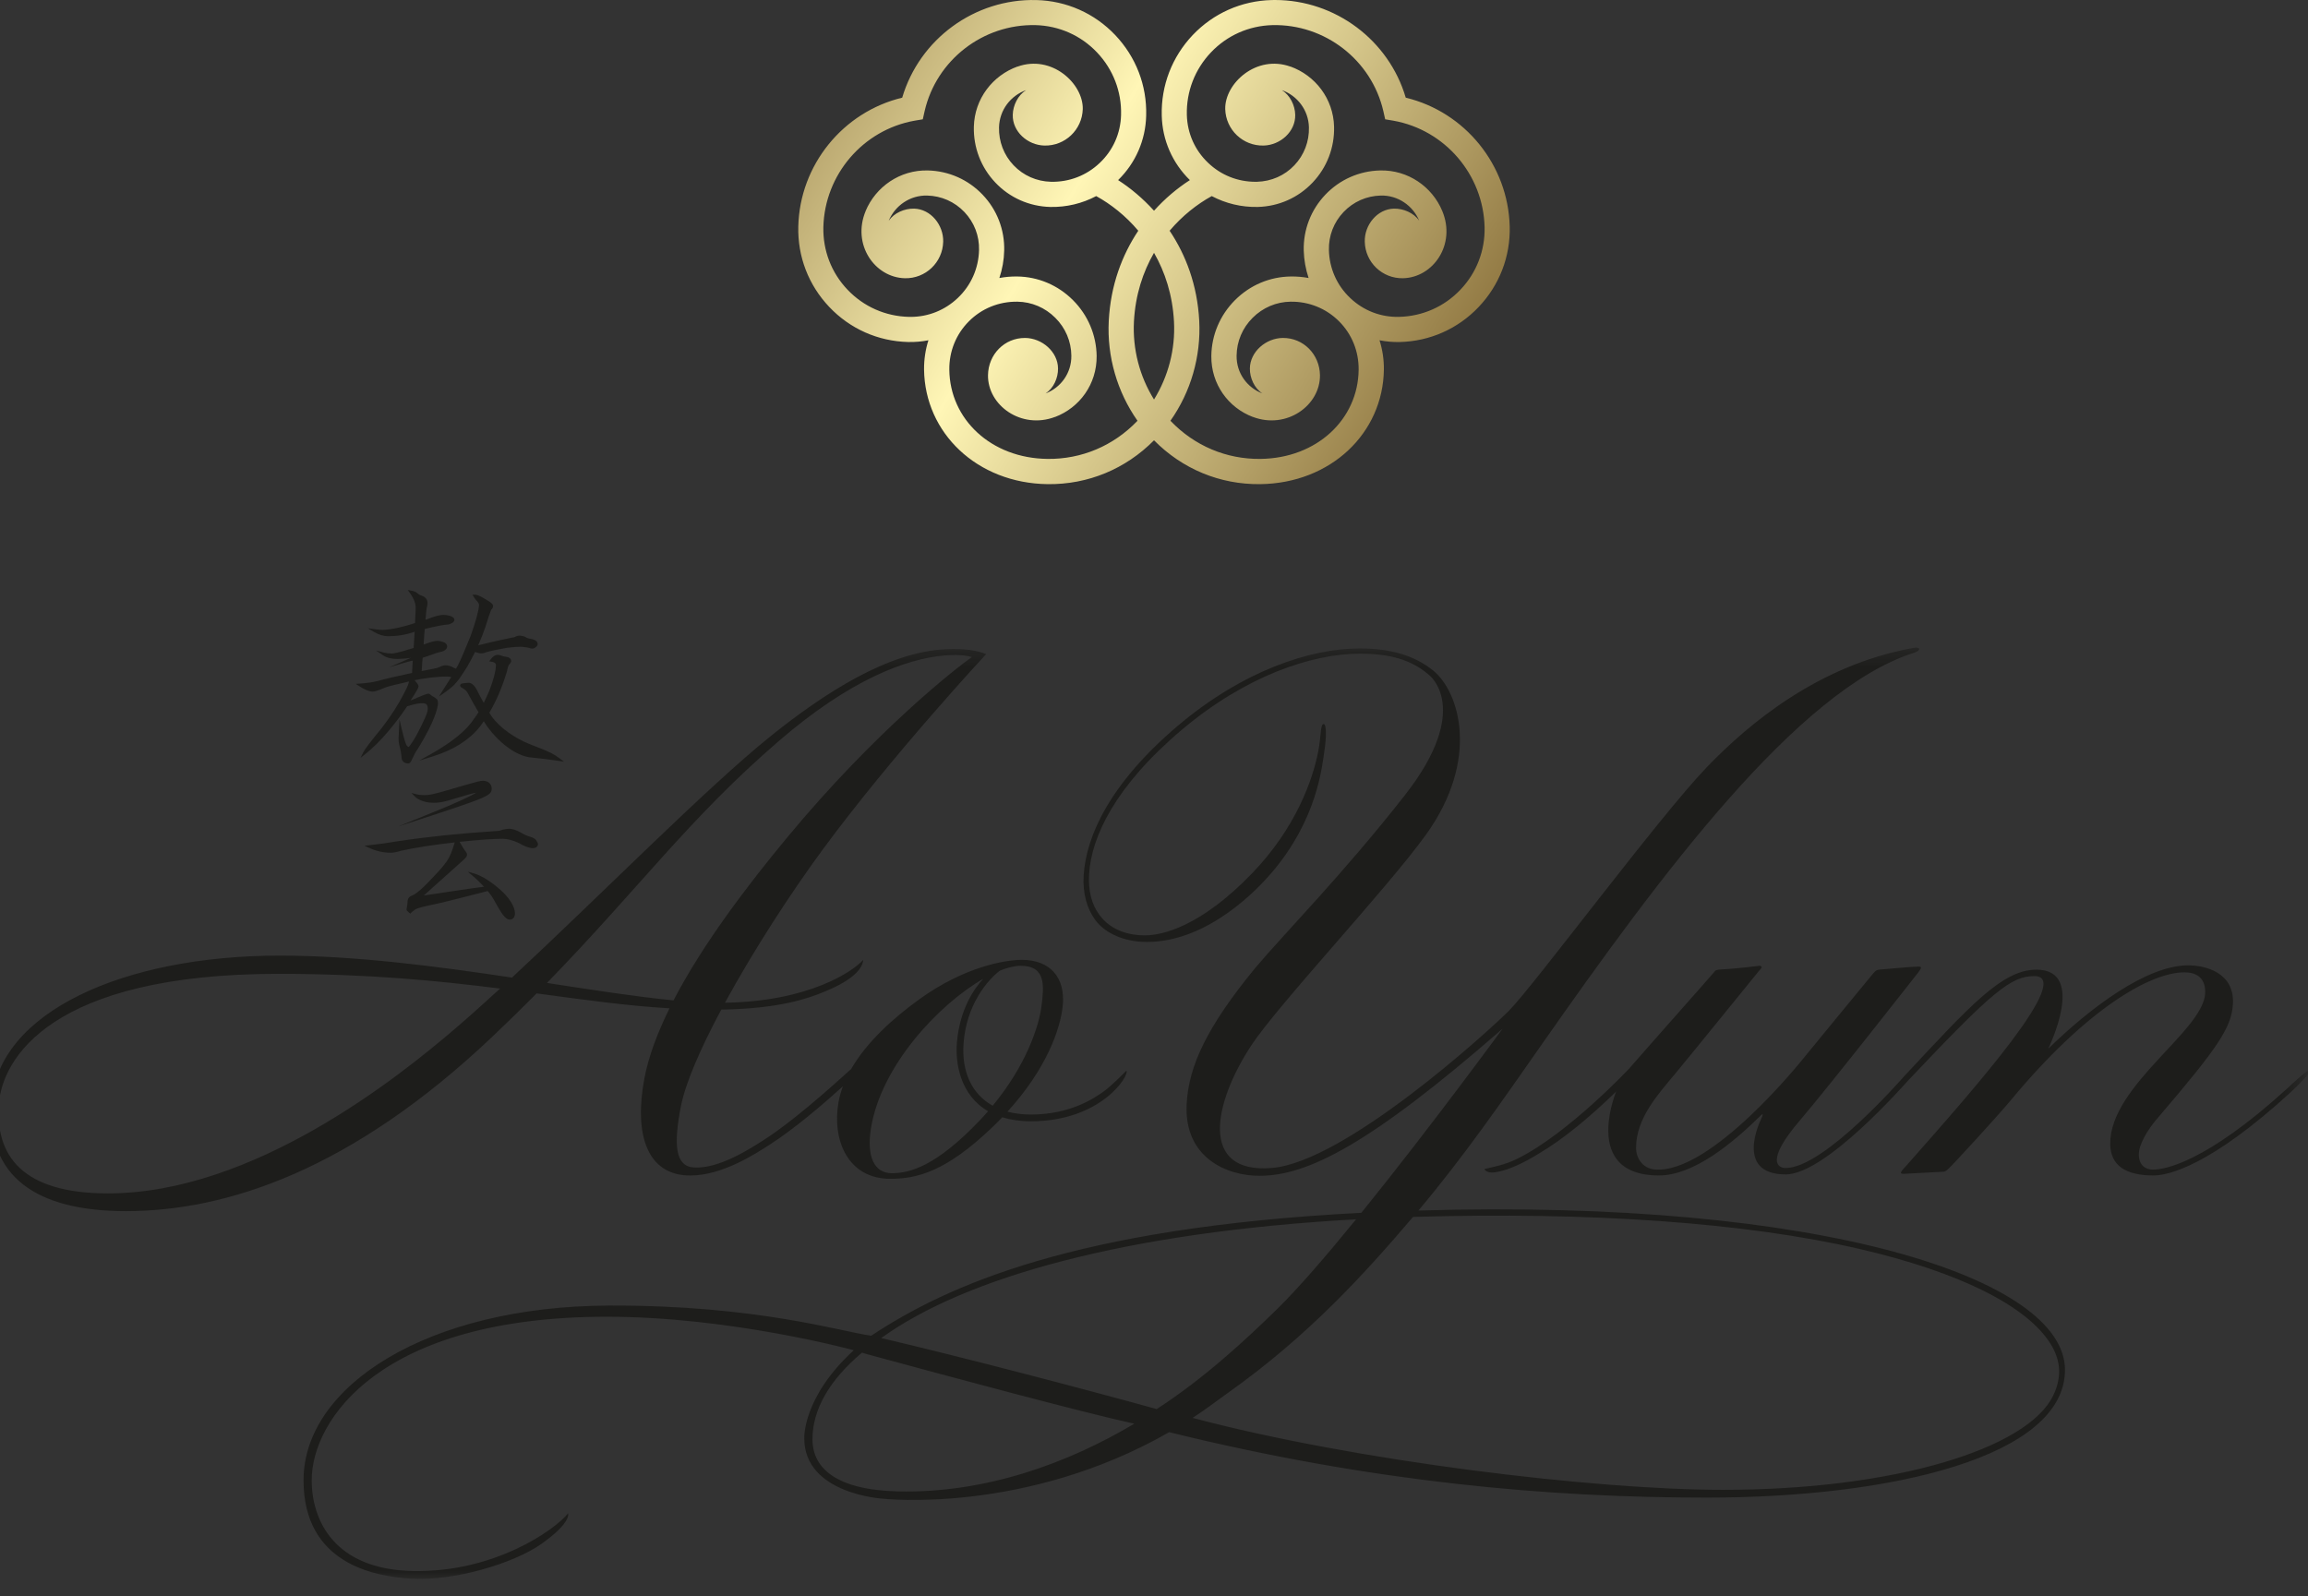 <?xml version="1.0" encoding="UTF-8"?>
<svg width="133px" height="92px" viewBox="0 0 133 92" version="1.1" xmlns="http://www.w3.org/2000/svg" xmlns:xlink="http://www.w3.org/1999/xlink">
    <rect x="0" y="0" width="133" height="92" fill="#333333" stroke="none"/>
    <!-- Generator: Sketch 53.2 (72643) - https://sketchapp.com -->
    <title>logo_black</title>
    <desc>Created with Sketch.</desc>
    <defs>
        <linearGradient x1="100%" y1="73.159%" x2="2.97%" y2="32.489%" id="linearGradient-1">
            <stop stop-color="#876D38" offset="0%"></stop>
            <stop stop-color="#FFF6B6" offset="66.022%"></stop>
            <stop stop-color="#BDAB73" offset="100%"></stop>
        </linearGradient>
        <polygon id="path-2" points="2.25606969e-05 0.324 133.61 0.324 133.61 54 2.25606969e-05 54"></polygon>
    </defs>
    <g id="logo_black" stroke="none" stroke-width="1" fill="none" fill-rule="evenodd">
        <g id="Page-1" fill="url(#linearGradient-1)">
            <path d="M84.159,16.695 C83.23,17.674 81.975,18.228 80.628,18.262 C79.572,18.29 78.57,17.901 77.807,17.175 C77.038,16.449 76.604,15.465 76.58,14.411 C76.559,13.593 76.857,12.816 77.42,12.223 C77.984,11.628 78.745,11.29 79.568,11.27 C80.56,11.246 81.423,11.856 81.784,12.721 C81.47,12.267 80.87,12.012 80.326,12.024 C79.363,12.048 78.62,12.968 78.646,13.931 C78.672,15.125 79.663,16.065 80.855,16.035 C82.585,15.994 83.92,14.097 83.112,12.16 C82.53,10.76 81.134,9.784 79.53,9.824 C78.324,9.852 77.201,10.352 76.373,11.222 C75.541,12.096 75.1,13.242 75.129,14.445 C75.144,14.988 75.242,15.519 75.409,16.022 C75.077,15.96 74.737,15.93 74.389,15.935 C73.177,15.948 72.035,16.431 71.17,17.295 C70.304,18.161 69.818,19.309 69.804,20.515 C69.785,22.136 70.781,23.498 72.204,24.034 L72.192,24.026 C74.151,24.771 76.088,23.355 76.064,21.618 C76.043,20.426 75.117,19.467 73.919,19.477 C72.947,19.49 72.037,20.27 72.025,21.237 C72.019,21.783 72.284,22.376 72.745,22.674 C71.868,22.342 71.248,21.502 71.26,20.504 C71.267,19.677 71.597,18.9 72.185,18.315 C72.772,17.729 73.549,17.397 74.371,17.387 C75.43,17.373 76.423,17.777 77.164,18.518 C77.905,19.259 78.304,20.253 78.293,21.31 C78.262,24.157 75.894,26.411 72.635,26.448 C70.673,26.472 68.834,25.696 67.46,24.263 C67.455,24.259 67.452,24.254 67.447,24.25 C68.618,22.592 69.213,20.554 69.107,18.489 C68.997,16.422 68.333,14.691 67.4,13.298 C68.136,12.43 68.988,11.762 69.828,11.301 C70.636,11.728 71.542,11.948 72.482,11.927 C73.685,11.895 74.808,11.399 75.638,10.524 C76.467,9.65 76.906,8.506 76.877,7.302 C76.837,5.689 75.792,4.347 74.36,3.833 L74.371,3.842 C72.392,3.125 70.572,4.815 70.605,6.285 C70.637,7.479 71.626,8.42 72.817,8.389 C73.782,8.365 74.663,7.582 74.638,6.614 C74.626,6.071 74.34,5.486 73.868,5.194 C74.756,5.511 75.404,6.34 75.428,7.338 C75.449,8.154 75.152,8.933 74.589,9.526 C74.026,10.119 73.264,10.453 72.443,10.476 C72.411,10.477 72.378,10.477 72.346,10.477 C71.325,10.477 70.363,10.096 69.622,9.387 C68.854,8.661 68.42,7.681 68.393,6.621 C68.36,5.277 68.854,3.996 69.785,3.016 C70.713,2.04 71.966,1.485 73.318,1.448 C76.346,1.374 79.036,3.459 79.716,6.404 L79.822,6.876 L80.293,6.955 C83.268,7.485 85.476,10.064 85.551,13.089 C85.582,14.436 85.09,15.718 84.159,16.695 L84.159,16.695 Z M65.344,18.534 C65.426,16.993 65.864,15.672 66.501,14.571 C67.133,15.672 67.57,16.993 67.652,18.534 C67.737,20.124 67.323,21.695 66.501,23.025 C65.672,21.695 65.262,20.124 65.344,18.534 L65.344,18.534 Z M65.537,24.263 C64.162,25.696 62.325,26.472 60.363,26.448 C57.103,26.411 54.737,24.157 54.705,21.31 C54.691,20.253 55.093,19.259 55.834,18.518 C56.572,17.777 57.566,17.373 58.627,17.387 C59.448,17.397 60.227,17.729 60.811,18.315 C61.4,18.9 61.73,19.677 61.737,20.504 C61.748,21.502 61.132,22.342 60.254,22.674 C60.714,22.376 60.977,21.783 60.97,21.237 C60.961,20.27 60.048,19.49 59.079,19.477 C57.882,19.467 56.954,20.426 56.934,21.618 C56.907,23.355 58.845,24.771 60.804,24.026 L60.794,24.034 C62.214,23.498 63.212,22.136 63.195,20.515 C63.178,19.309 62.694,18.161 61.828,17.295 C60.962,16.431 59.82,15.948 58.61,15.935 C58.262,15.93 57.922,15.96 57.589,16.022 C57.757,15.519 57.855,14.988 57.867,14.445 C57.897,13.242 57.457,12.096 56.624,11.222 C55.795,10.352 54.673,9.852 53.467,9.824 C51.864,9.784 50.466,10.761 49.881,12.163 L49.887,12.154 C49.075,14.092 50.41,15.994 52.141,16.035 C53.333,16.065 54.322,15.125 54.352,13.931 C54.377,12.968 53.636,12.048 52.674,12.024 C52.125,12.012 51.527,12.267 51.213,12.722 C51.574,11.856 52.435,11.246 53.43,11.27 C54.251,11.29 55.013,11.628 55.578,12.223 C56.14,12.817 56.44,13.593 56.417,14.411 C56.392,15.465 55.958,16.449 55.191,17.175 C54.454,17.876 53.493,18.263 52.476,18.263 C52.44,18.263 52.405,18.263 52.369,18.262 C51.022,18.228 49.769,17.674 48.838,16.695 C47.908,15.718 47.417,14.436 47.447,13.087 C47.524,10.064 49.732,7.485 52.704,6.955 L53.176,6.876 L53.282,6.404 C53.961,3.459 56.651,1.374 59.68,1.448 C61.029,1.485 62.284,2.04 63.212,3.016 C64.144,3.996 64.637,5.277 64.602,6.621 C64.576,7.681 64.143,8.661 63.376,9.387 C62.61,10.118 61.61,10.501 60.553,10.476 C59.734,10.453 58.974,10.119 58.409,9.526 C57.845,8.933 57.549,8.154 57.569,7.338 C57.595,6.34 58.239,5.511 59.129,5.194 C58.657,5.486 58.374,6.071 58.361,6.614 C58.334,7.582 59.213,8.365 60.182,8.389 C61.371,8.42 62.361,7.479 62.395,6.285 C62.425,4.815 60.603,3.125 58.627,3.842 L58.637,3.833 C57.205,4.347 56.159,5.689 56.119,7.302 C56.09,8.506 56.531,9.651 57.359,10.524 C58.189,11.399 59.314,11.895 60.516,11.927 C61.456,11.948 62.363,11.728 63.17,11.301 C64.008,11.762 64.862,12.43 65.594,13.298 C64.664,14.691 64.003,16.422 63.893,18.489 C63.786,20.554 64.382,22.592 65.549,24.25 C65.549,24.254 65.543,24.259 65.537,24.263 L65.537,24.263 Z M81.007,5.629 C80.034,2.317 76.949,0 73.472,0 C73.408,0 73.344,0.001 73.279,0.003 C71.544,0.046 69.929,0.761 68.732,2.019 C67.539,3.28 66.903,4.924 66.947,6.66 C66.979,8.075 67.558,9.39 68.567,10.38 C67.849,10.842 67.141,11.432 66.501,12.144 C65.855,11.432 65.149,10.842 64.432,10.38 C65.442,9.39 66.017,8.075 66.049,6.66 C66.096,4.924 65.46,3.28 64.264,2.019 C63.068,0.761 61.453,0.046 59.719,0.003 C56.162,-0.085 52.986,2.256 51.99,5.629 C48.581,6.451 46.088,9.501 46.002,13.053 C45.96,14.79 46.592,16.434 47.789,17.693 C48.982,18.951 50.594,19.668 52.333,19.711 C52.73,19.721 53.119,19.685 53.501,19.611 C53.33,20.146 53.245,20.714 53.249,21.293 C53.293,24.953 56.306,27.855 60.377,27.903 C62.698,27.93 64.862,27.031 66.501,25.376 C68.136,27.031 70.3,27.93 72.617,27.903 C76.694,27.855 79.704,24.953 79.747,21.293 C79.753,20.714 79.665,20.146 79.496,19.611 C79.878,19.685 80.266,19.721 80.665,19.712 C82.401,19.668 84.015,18.951 85.209,17.693 C86.404,16.434 87.042,14.79 86.998,13.053 C86.908,9.501 84.418,6.451 81.007,5.629 L81.007,5.629 Z M83.109,12.154 C83.11,12.156 83.111,12.158 83.112,12.16 C83.112,12.161 83.113,12.162 83.113,12.163 L83.109,12.154 Z" id="Fill-1"></path>
        </g>
        <g id="Group-3" transform="translate(-1, 37)">
            <mask id="mask-3" fill="white">
                <use xlink:href="#path-2"></use>
            </mask>
            <g id="Clip-2"></g>
            <path d="M61.016,20.985 C61.158,19.859 61.301,18.662 59.821,18.662 C59.477,18.662 59.07,18.761 58.619,18.94 C57.936,19.461 56.686,20.878 56.526,23.138 C56.408,24.75 56.988,26.049 58.205,26.726 C60.142,24.384 60.873,22.134 61.016,20.985 M57.938,27.044 C56.339,26.114 56.037,24.279 56.144,23.069 C56.314,21.134 57.155,19.955 57.661,19.411 C55.061,20.909 51.766,24.445 51.191,28.021 C50.931,29.645 51.365,30.616 52.396,30.616 C53.428,30.616 54.937,30.217 57.449,27.583 C57.619,27.404 57.782,27.224 57.938,27.044 M39.812,20.655 C41.508,17.389 44.098,14 46.345,11.286 C51.434,5.138 56.119,1.485 57.002,0.87 C57.002,0.87 56.524,0.682 55.42,0.778 C53.184,0.972 49.966,2.189 45.907,5.684 C40.696,10.169 37.821,14.207 32.518,19.65 C35.225,20.066 37.725,20.453 39.812,20.655 M29.819,19.974 C26.276,19.526 22.223,19.126 17.051,19.126 C3.916,19.126 1.129,24.033 0.937,26.618 C0.717,29.587 2.257,31.779 7.218,31.779 C15.607,31.779 23.941,25.099 27.229,22.283 C28.041,21.587 28.911,20.808 29.819,19.974 M60.412,27.623 C59.774,27.623 59.226,27.537 58.756,27.393 C58.568,27.59 58.372,27.789 58.163,27.987 C55.471,30.562 53.802,30.938 52.3,30.938 C49.842,30.938 48.937,28.68 49.32,26.518 C49.375,26.211 49.461,25.907 49.573,25.609 C48.365,26.702 46.741,28.083 45.345,28.977 C44.504,29.515 42.621,30.748 40.775,30.748 C38.264,30.748 37.528,28.355 38.134,25.151 C38.373,23.879 38.891,22.513 39.581,21.113 C37.073,20.965 34.625,20.615 31.925,20.252 C31.129,21.055 30.279,21.889 29.36,22.76 C21.23,30.465 14.025,32.801 8.25,32.801 C3.119,32.801 0.22,30.826 0.521,26.535 C0.886,21.336 8.118,18.075 17.12,18.075 C21.475,18.075 26.181,18.693 30.503,19.342 C35.614,14.595 41.722,8.384 45.45,5.393 C48.482,2.964 52.165,0.566 55.49,0.418 C56.597,0.37 57.279,0.477 57.828,0.698 C57.828,0.698 52.435,6.494 48.404,11.97 C46.527,14.52 44.401,17.812 42.776,20.791 C47.652,20.712 50.157,18.977 50.745,18.32 C50.711,18.732 50.333,19.415 48.475,20.169 C47.504,20.565 45.876,21.134 42.564,21.186 C41.378,23.404 40.492,25.421 40.231,26.79 C39.818,28.937 39.892,30.217 40.982,30.285 C42.423,30.378 44.239,29.201 45.069,28.665 C46.616,27.669 48.633,25.895 50.048,24.612 C50.931,23.081 52.437,21.697 53.996,20.578 C56.564,18.727 58.897,18.32 59.891,18.32 C61.494,18.32 62.407,19.319 62.24,20.974 C62.11,22.267 61.335,24.567 59.056,27.069 C59.463,27.176 59.912,27.234 60.406,27.234 C62.694,27.234 64.066,26.283 64.602,25.904 C65.078,25.566 65.907,24.708 65.907,24.708 C66.115,24.948 64.475,27.623 60.412,27.623 M119.316,43.433 C119.795,42.44 119.795,41.462 119.167,40.454 C117.798,38.251 113.882,36.307 108.15,34.979 C101.518,33.447 92.581,32.836 82.427,33.135 C79.678,36.362 76.417,39.976 71.766,43.272 C70.965,43.842 70.436,44.262 69.723,44.717 C79.137,47.216 92.885,48.864 100.294,48.864 C110.186,48.864 117.839,46.491 119.316,43.433 M74.614,38.427 C75.836,37.228 77.461,35.339 79.145,33.273 C65.914,34.008 56.653,36.603 51.782,40.116 C56.358,41.191 63.326,43.011 67.655,44.21 C70.405,42.433 72.821,40.182 74.614,38.427 M66.365,45.053 C63.34,44.392 55.662,42.323 50.972,41.048 C50.872,41.021 50.772,40.99 50.672,40.959 C48.796,42.536 47.819,44.235 47.819,45.951 C47.819,47.621 49.203,48.871 52.744,48.954 C57.802,49.073 62.553,47.323 66.365,45.053 M119.996,41.95 C119.996,46.958 110.002,49.312 99.35,49.312 C90.334,49.312 80.169,48.447 68.374,45.541 C60.07,50.299 51.882,49.375 51.882,49.375 C51.882,49.375 47.347,49.117 47.347,45.895 C47.347,45.895 47.23,43.54 50.2,40.818 C50.2,40.818 43.13,38.887 35.974,38.887 C22.909,38.887 18.962,44.842 18.962,48.308 C18.962,50.649 20.286,53.456 24.793,53.545 C29.505,53.636 32.978,51.166 33.734,50.222 C33.734,50.222 33.963,50.724 32.226,51.961 C30.587,53.127 27.132,54.123 24.746,53.987 C22.503,53.858 18.492,53.089 18.492,48.308 C18.492,42.865 25.662,38.281 36.086,38.244 C44.595,38.211 49.457,39.746 51.205,39.982 C55.552,37.105 62.912,33.748 79.449,32.898 C83.41,28.004 87.586,22.289 87.586,22.289 C79.895,28.999 76.329,30.765 73.57,30.765 C71.683,30.765 69.221,29.715 69.382,26.627 C69.494,24.446 70.549,22.171 73.353,18.764 C74.987,16.825 78.413,13.356 81.958,8.828 C85.873,3.829 83.358,1.909 83.358,1.909 C82.35,1.022 81.084,0.67 79.344,0.673 C76.565,0.678 72.754,1.977 69.103,5.06 C65.269,8.298 63.889,11.224 63.76,13.382 C63.702,14.324 63.9,15.119 64.357,15.732 C64.919,16.49 65.808,16.907 66.985,16.907 C67.957,16.907 70.171,16.427 73.155,13.329 C75.668,10.718 76.64,7.962 76.961,6.324 C77.144,5.389 77.076,4.718 77.283,4.73 C77.455,4.739 77.429,5.603 77.31,6.344 C77.181,7.168 76.916,10.193 74.309,13.263 C73.583,14.12 70.68,17.288 67.086,17.288 C65.768,17.288 64.678,16.777 64.129,16.039 C63.633,15.37 63.384,14.492 63.447,13.451 C63.586,11.166 64.995,8.105 68.891,4.813 C72.605,1.675 76.486,0.371 79.344,0.371 C81.17,0.371 82.523,0.792 83.574,1.634 C85.104,2.861 86.296,6.77 83.166,11.115 C80.929,14.224 74.665,20.882 73.101,23.259 C70.932,26.561 70.077,30.657 74.287,30.315 C78.496,29.974 86.771,22.442 87.954,21.252 C89.39,19.805 96.603,10.079 99.353,7.219 C101.807,4.667 105.843,1.313 111.274,0.338 C111.679,0.266 111.718,0.489 111.28,0.627 C104.589,2.753 96.636,13.485 89.825,23.222 C87.495,26.55 85.366,29.641 82.738,32.767 C106.013,32.078 119.996,36.695 119.996,41.95 M133.03,25.925 C128.333,30.231 125.926,30.745 125.095,30.745 C123.532,30.745 122.603,30.202 122.603,28.905 C122.603,25.525 128.076,22.354 128.076,20.181 C128.076,19.275 127.489,19.04 126.872,19.04 C124.914,19.04 121.238,21.151 116.902,26.377 C116.09,27.355 113.54,30.129 113.274,30.367 C113.119,30.522 113.025,30.528 113.025,30.528 L110.694,30.652 C110.382,30.652 110.597,30.471 110.931,30.094 C114.807,25.706 120.539,19.237 118.223,19.255 C116.879,19.267 115.846,20.102 110.976,25.254 C110.77,25.47 106.215,30.685 103.902,30.685 C100.901,30.685 102.472,27.525 102.472,27.525 C102.621,27.21 102.58,27.195 102.52,27.236 C100.823,28.914 98.587,30.745 96.596,30.745 C94.143,30.745 93.635,29.297 93.681,27.987 C93.719,26.898 94.135,25.904 94.135,25.904 C93.236,26.789 91.677,28.204 90.237,29.134 C89.095,29.871 88.051,30.445 87.117,30.567 C86.642,30.628 86.537,30.378 86.537,30.378 C86.992,30.254 87.66,30.172 88.474,29.763 C91.373,28.314 94.825,24.65 94.872,24.596 C96.08,23.208 99.729,19.1 99.79,19.012 C99.847,18.922 99.902,18.881 100.263,18.866 C100.988,18.837 102.415,18.658 102.415,18.658 C102.603,18.732 102.503,18.79 102.34,18.982 C101.481,20.028 98.745,23.422 97.551,24.862 C96.571,26.045 95.279,27.429 95.279,29.158 C95.279,29.721 95.64,30.326 96.327,30.398 C99.58,30.725 104.908,24.015 104.961,23.95 C104.961,23.95 108.778,19.292 108.955,19.088 C109.132,18.883 109.196,18.885 109.494,18.866 C109.88,18.84 111.115,18.71 111.569,18.707 C111.796,18.707 111.672,18.857 111.553,19.028 C111.553,19.028 106.413,25.593 104.685,27.615 C103.717,28.749 103.404,29.426 103.392,29.82 C103.38,30.206 103.661,30.317 103.902,30.317 C106.13,30.317 110.67,25.09 110.719,25.038 C114.497,20.996 116.367,18.885 118.353,18.885 C121.28,18.885 119.028,23.445 119.028,23.445 C121.42,21.109 124.679,18.636 127.096,18.636 C128.108,18.636 129.767,19.065 129.674,20.848 C129.605,22.208 128.809,23.373 125.434,27.322 C124.691,28.162 124.235,29.011 124.252,29.561 C124.265,30.181 124.657,30.409 125.066,30.409 C125.739,30.409 128.09,30.008 132.735,25.793 C133.193,25.377 133.993,24.605 134.101,24.695 C134.205,24.777 133.446,25.542 133.03,25.925" id="Fill-1" fill="#1D1D1B" mask="url(#mask-3)"></path>
        </g>
        <path d="M32.247,43.705 C31.635,43.236 30.854,43.061 30.166,42.73 C29.42,42.366 28.595,41.777 28.199,41.076 C28.6,40.401 28.929,39.63 29.211,38.704 C29.245,38.509 29.286,38.39 29.318,38.324 C29.401,38.242 29.451,38.179 29.455,38.105 C29.46,38.02 29.421,37.909 29.217,37.864 C29.104,37.851 28.998,37.826 28.905,37.793 L28.87,37.78 C28.802,37.759 28.748,37.742 28.691,37.742 C28.541,37.742 28.399,37.83 28.269,38.009 L28.189,38.115 L28.317,38.135 C28.589,38.179 28.581,38.305 28.579,38.349 C28.563,38.714 28.439,39.179 28.199,39.806 C28.088,40.056 27.983,40.292 27.877,40.509 C27.643,40.09 27.691,40.181 27.5,39.8 C27.349,39.501 27.18,39.352 27.006,39.352 C26.976,39.352 26.933,39.355 26.879,39.362 C26.879,39.362 26.635,39.368 26.559,39.423 C26.489,39.479 26.506,39.552 26.559,39.601 C26.625,39.658 26.822,39.711 26.953,39.94 C27.27,40.536 27.31,40.584 27.575,41.045 C27.511,41.158 27.429,41.275 27.33,41.405 C26.903,42.078 26.06,42.771 24.819,43.466 L24.154,43.837 L24.881,43.613 C26.108,43.236 27.009,42.675 27.639,41.901 C27.721,41.796 27.799,41.681 27.877,41.564 C28.389,42.421 29.566,43.613 30.708,43.667 C31.108,43.704 31.604,43.765 32.178,43.85 L32.5,43.899 L32.247,43.705 Z M24.223,42.92 C24.176,42.997 24.13,43.081 24.08,43.154 C23.969,43.305 23.875,43.471 23.779,43.687 C23.684,43.917 23.619,44 23.532,44 C23.313,44 23.166,43.887 23.144,43.697 C23.131,43.466 23.084,43.217 23.006,42.929 C22.974,42.781 22.963,42.662 22.968,42.545 L23.02,41.461 L23.158,42.052 C23.317,42.731 23.405,42.923 23.444,42.976 C23.488,43.03 23.519,43.049 23.552,43.052 C23.577,43.028 23.643,42.953 23.773,42.751 C23.942,42.489 24.09,42.217 24.226,41.941 C24.331,41.729 24.427,41.514 24.526,41.297 C24.611,41.107 24.706,40.848 24.611,40.643 C24.481,40.364 23.625,40.668 23.463,40.703 C23.463,40.703 23.386,40.82 23.325,40.906 C22.784,41.692 21.943,42.753 21.064,43.449 L20.778,43.676 L20.937,43.353 C21.022,43.18 21.348,42.751 21.994,41.964 C22.542,41.25 22.968,40.585 23.299,39.928 C23.472,39.6 23.561,39.382 23.565,39.281 C23.565,39.28 23.563,39.278 23.563,39.276 C23.061,39.418 22.518,39.482 22.034,39.69 C21.776,39.803 21.594,39.858 21.487,39.858 C21.275,39.858 21.01,39.751 20.704,39.545 L20.5,39.413 L20.751,39.396 C21.131,39.371 21.473,39.32 21.759,39.25 C22.204,39.125 22.876,38.967 23.744,38.785 C23.744,38.785 23.779,38.119 23.783,38.08 C23.783,38.068 23.468,38.146 23.296,38.2 L22.432,38.456 L23.682,37.913 C23.489,37.947 23.091,37.978 22.911,37.978 C22.553,37.978 22.278,37.909 22.071,37.764 L21.671,37.489 L22.148,37.617 C22.267,37.648 22.404,37.664 22.583,37.664 C22.659,37.664 22.932,37.633 23.837,37.342 C23.845,37.223 23.852,37.092 23.86,36.951 C23.873,36.787 23.884,36.609 23.894,36.416 C23.885,36.418 23.876,36.418 23.869,36.418 C23.388,36.585 22.899,36.667 22.375,36.667 C22.103,36.667 21.834,36.586 21.553,36.42 L21.194,36.209 L21.617,36.268 C21.794,36.292 21.928,36.303 22.047,36.303 C22.249,36.303 22.593,36.254 22.99,36.169 C23.228,36.112 23.549,36.03 23.917,35.906 L23.954,35.089 C23.969,34.805 23.858,34.507 23.619,34.173 L23.496,34 L23.712,34.043 C23.825,34.065 23.969,34.104 24.068,34.201 C24.142,34.268 24.249,34.321 24.382,34.367 C24.558,34.444 24.646,34.599 24.634,34.803 C24.631,34.859 24.614,34.95 24.581,35.08 C24.567,35.168 24.547,35.386 24.521,35.721 C24.672,35.671 24.829,35.613 24.98,35.555 C25.215,35.477 25.403,35.438 25.566,35.438 C25.687,35.438 25.819,35.46 25.967,35.504 C26.072,35.553 26.188,35.611 26.185,35.719 C26.177,35.888 25.947,35.958 25.87,35.984 C25.533,36.011 25.06,36.104 24.476,36.251 C24.454,36.521 24.427,36.815 24.412,37.148 C24.425,37.142 24.438,37.138 24.454,37.132 C24.508,37.114 24.563,37.096 24.617,37.074 C24.899,36.975 25.074,36.935 25.202,36.935 C25.335,36.935 25.476,36.978 25.609,37.025 C25.663,37.059 25.774,37.132 25.768,37.264 C25.755,37.504 25.428,37.569 25.301,37.592 C25.128,37.627 24.771,37.783 24.356,37.908 C24.334,38.153 24.314,38.361 24.306,38.612 C24.303,38.633 24.301,38.655 24.296,38.676 C24.365,38.663 24.435,38.647 24.505,38.635 C24.661,38.605 24.824,38.57 24.985,38.543 C25.138,38.517 25.265,38.478 25.373,38.425 C25.474,38.372 25.579,38.344 25.681,38.344 C25.796,38.344 25.984,38.394 26.016,38.414 C26.111,38.476 26.2,38.511 26.279,38.538 C26.342,38.425 26.392,38.34 26.392,38.34 C26.631,37.865 26.851,37.295 27.105,36.688 C27.406,35.855 27.575,35.247 27.605,34.882 C27.608,34.815 27.579,34.752 27.509,34.666 C27.425,34.586 27.353,34.491 27.301,34.399 L27.222,34.274 L27.378,34.274 C27.447,34.274 27.587,34.299 27.951,34.519 C28.299,34.716 28.423,34.824 28.416,34.935 C28.414,35.02 28.36,35.086 28.306,35.138 C28.246,35.275 28.124,35.634 27.963,36.158 C27.856,36.473 27.726,36.803 27.558,37.19 C27.593,37.185 27.625,37.175 27.657,37.166 C27.946,37.093 28.567,36.941 29.519,36.747 C29.596,36.744 29.655,36.725 29.721,36.684 C29.902,36.593 30.095,36.647 30.232,36.688 L30.266,36.704 C30.337,36.766 30.472,36.808 30.669,36.833 C30.888,36.895 30.991,37 30.984,37.145 C30.982,37.181 30.958,37.206 30.936,37.231 C30.928,37.241 30.921,37.252 30.912,37.266 C30.756,37.415 30.647,37.396 30.417,37.323 L30.358,37.314 C30.217,37.295 30.093,37.274 29.993,37.274 C29.798,37.274 29.553,37.296 29.202,37.337 C28.705,37.43 28.3,37.506 28.054,37.579 C27.917,37.633 27.821,37.657 27.76,37.657 C27.643,37.657 27.52,37.63 27.378,37.572 C27.251,37.826 27.11,38.094 26.924,38.425 C26.834,38.579 26.451,39.143 26.451,39.143 C26.303,39.338 26.074,39.578 25.97,39.651 C25.837,39.778 25.294,40.143 25.294,40.143 C25.294,40.143 25.834,39.288 25.97,39.073 C25.976,39.064 25.989,39.044 26.005,39.016 C25.893,39.008 25.794,38.992 25.754,38.992 C25.45,38.992 25.096,39.017 24.706,39.069 C24.556,39.089 24.398,39.111 24.234,39.137 L24.059,39.171 C24.002,39.183 23.947,39.192 23.891,39.203 C24.121,39.455 24.12,39.53 24.116,39.566 C24.11,39.715 23.657,40.372 23.657,40.372 C23.829,40.312 24.416,40.036 24.623,39.988 C24.785,39.95 24.798,40.072 24.958,40.14 C25.003,40.16 25.116,40.249 25.161,40.283 C25.448,40.502 24.863,41.741 24.73,41.998 C24.567,42.311 24.402,42.618 24.223,42.92 L24.223,42.92 Z" id="Fill-4" fill="#1D1D1B"></path>
        <path d="M30.895,48.422 C30.828,48.334 30.708,48.267 30.525,48.216 C30.361,48.17 30.187,48.09 30.016,47.984 C29.751,47.836 29.53,47.766 29.34,47.766 C29.213,47.766 29.095,47.787 28.975,47.816 C28.853,47.863 28.754,47.891 28.654,47.891 C26.538,48.028 24.621,48.226 22.951,48.479 C22.364,48.578 21.814,48.656 21.317,48.708 L21,48.743 L21.288,48.873 C21.684,49.055 22.1,49.145 22.521,49.145 C22.664,49.145 22.881,49.105 23.125,49.029 C23.959,48.846 24.969,48.691 26.203,48.55 C26.197,48.569 26.193,48.589 26.185,48.613 C25.895,49.549 25.807,49.678 24.601,50.928 C24.342,51.196 24.105,51.4 23.872,51.552 C23.843,51.572 23.806,51.586 23.77,51.602 C23.683,51.64 23.58,51.681 23.53,51.781 C23.487,51.864 23.483,51.958 23.479,52.039 C23.479,52.077 23.477,52.116 23.472,52.15 L23.456,52.23 C23.445,52.291 23.435,52.35 23.427,52.408 C23.421,52.451 23.435,52.482 23.578,52.601 L23.648,52.658 L23.707,52.591 C23.708,52.591 23.759,52.535 23.926,52.419 C24.068,52.323 24.468,52.237 24.977,52.128 L25.266,52.064 C25.84,51.938 27.552,51.495 28.107,51.352 C28.24,51.514 28.364,51.685 28.459,51.855 L28.513,51.951 C28.867,52.583 29.099,53 29.383,53 C29.418,53 29.452,52.995 29.484,52.983 C29.578,52.947 29.641,52.863 29.665,52.75 C29.722,52.468 29.543,51.917 28.852,51.298 C28.003,50.535 27.377,50.356 27.35,50.348 L26.957,50.24 L27.264,50.499 C27.27,50.502 27.572,50.758 27.892,51.105 C27.537,51.151 26.954,51.228 26.29,51.331 C25.543,51.445 24.81,51.553 24.419,51.612 C24.928,51.154 26.196,50.015 26.506,49.743 C26.888,49.41 27.016,49.297 26.833,49.076 C26.748,48.973 26.584,48.693 26.484,48.518 C27.681,48.394 28.428,48.342 28.967,48.342 C29.237,48.342 29.539,48.421 29.885,48.581 C30.231,48.781 30.506,48.882 30.698,48.882 C30.872,48.882 30.983,48.802 30.999,48.667 C31.007,48.601 30.966,48.53 30.895,48.422 L30.895,48.422 Z M25.226,46.704 C26.152,46.328 27.144,45.881 27.442,45.684 C27.231,45.721 26.861,45.831 26.383,45.974 L25.815,46.141 C25.527,46.226 25.249,46.268 24.993,46.268 C24.272,46.268 23.94,45.939 23.926,45.924 L23.706,45.701 L24.017,45.782 C24.018,45.782 24.191,45.825 24.445,45.825 C24.594,45.825 24.739,45.812 24.878,45.782 C25.213,45.714 25.623,45.592 26.097,45.452 C26.521,45.326 27.008,45.182 27.565,45.037 C27.661,45.013 27.748,45 27.83,45 C28.112,45 28.234,45.148 28.283,45.236 C28.359,45.378 28.354,45.562 28.271,45.674 C28.162,45.817 27.962,45.905 27.802,45.978 L27.741,46.005 C27.238,46.232 25.371,46.841 25.292,46.867 L22.943,47.632 L25.226,46.704 Z" id="Fill-6" fill="#1D1D1B"></path>
    </g>
</svg>